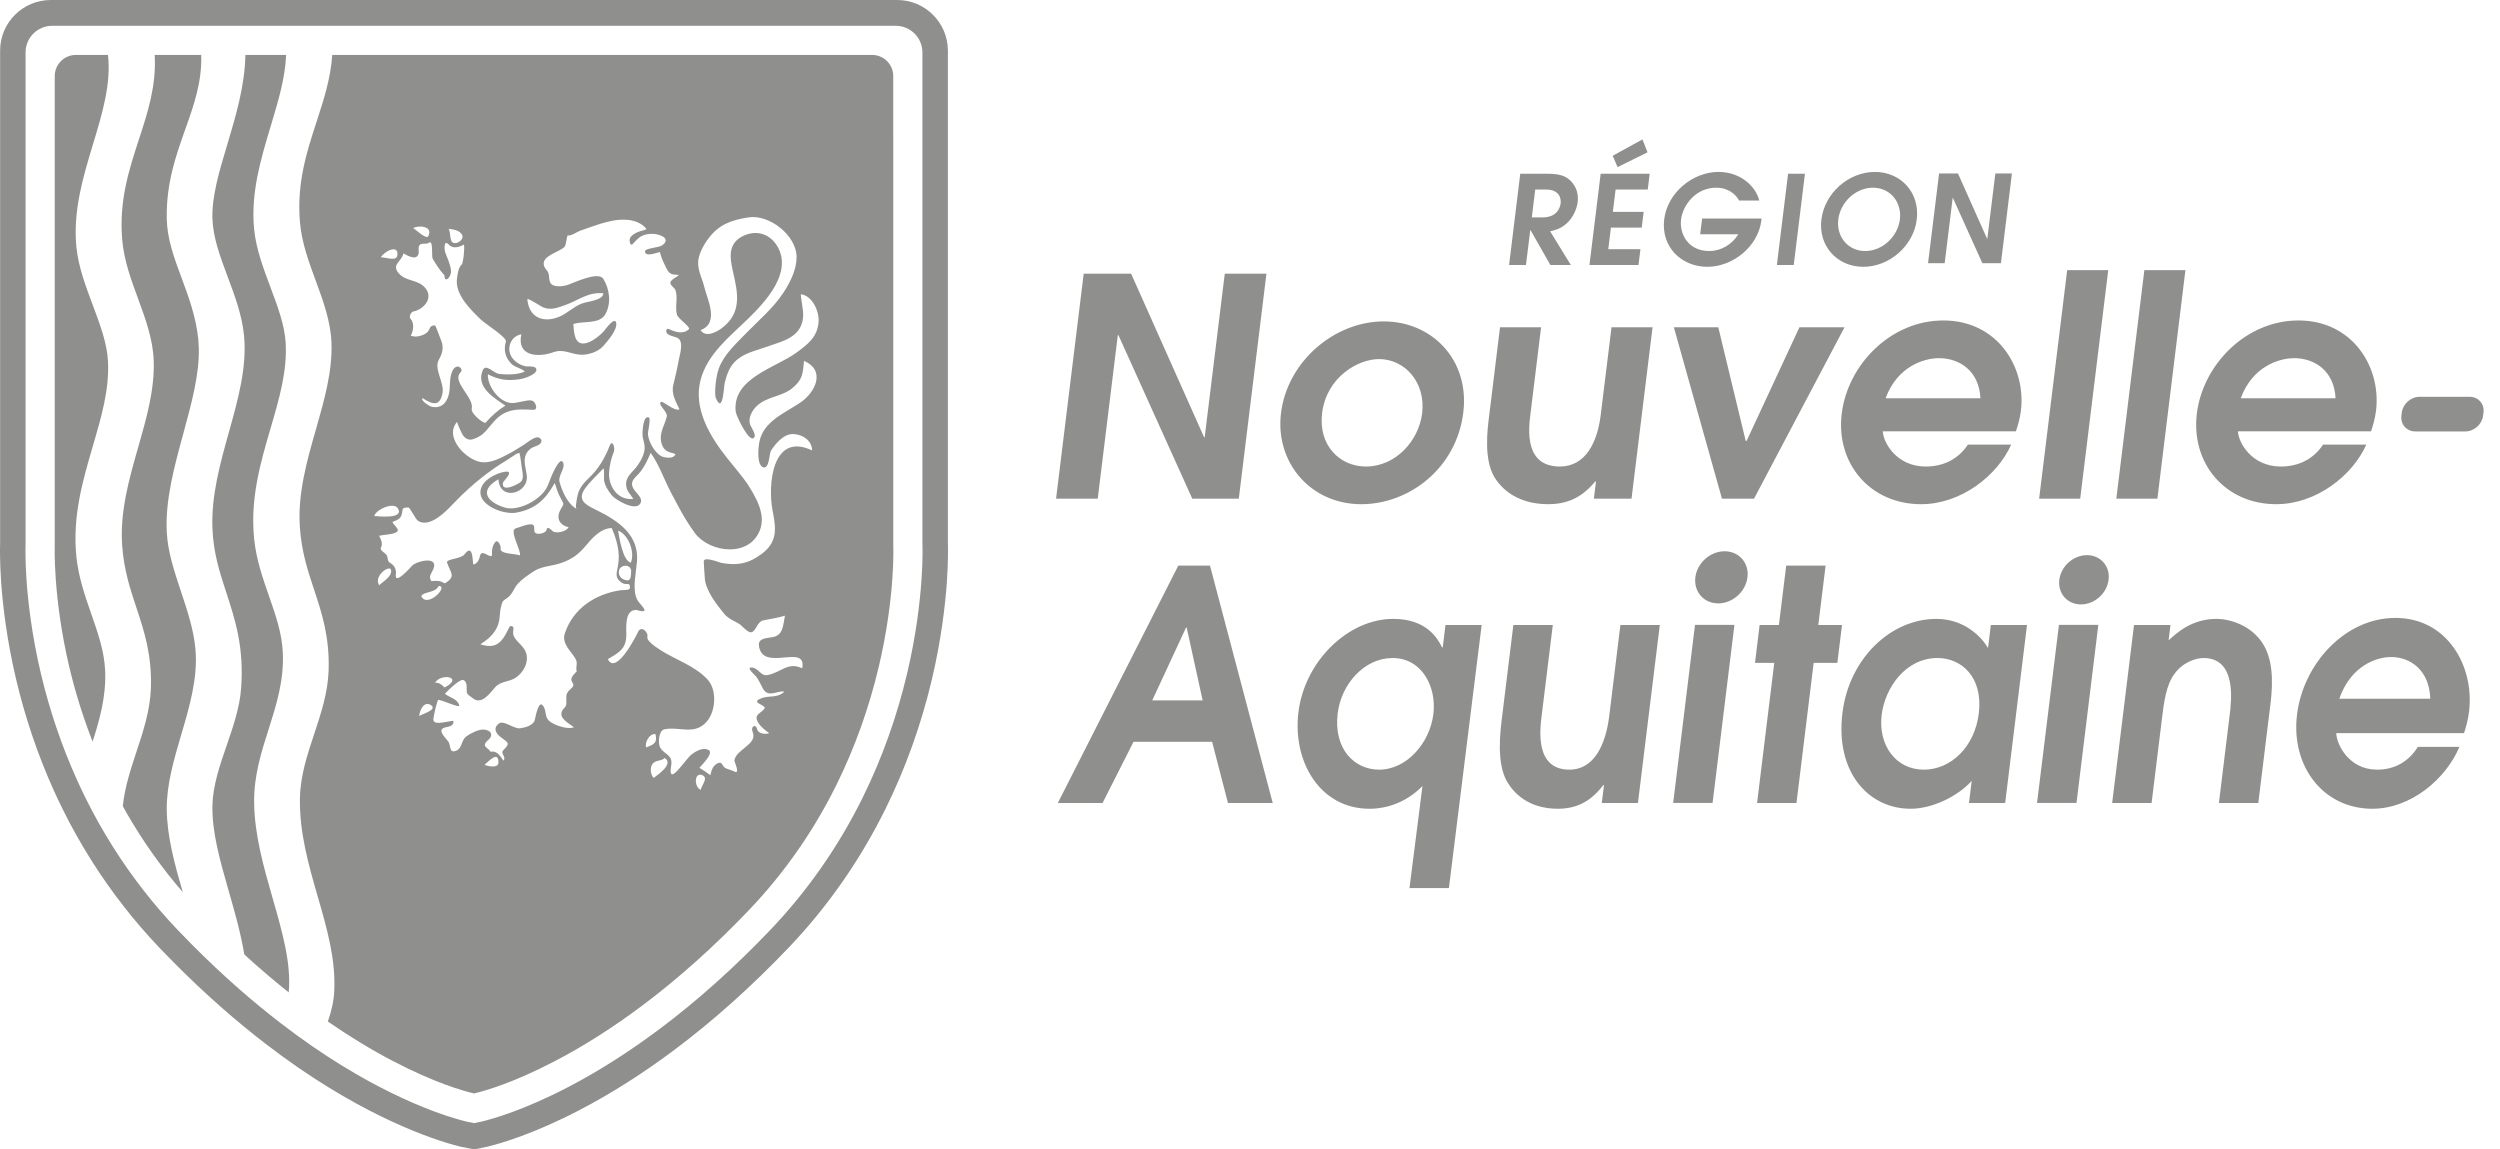 <svg xmlns="http://www.w3.org/2000/svg" xmlns:xlink="http://www.w3.org/1999/xlink" width="87px" height="40px" viewBox="0 0 87 40"><title>logo region aquitaine</title><g id="Page-1" stroke="none" stroke-width="1" fill="none" fill-rule="evenodd" opacity="0.494"><g id="[Desktop]-respi-protection-HP-masque-bleu-ciel" transform="translate(-617, -3633)" fill="#1D1D1B"><g id="sponsors" transform="translate(439, 3581)"><g id="logo-region-aquitaine" transform="translate(178, 52)"><path d="M31.223,0 C32.195,0 32.987,0.791 32.987,1.764 L32.987,1.764 L32.987,18.907 C32.991,19.043 33.002,19.518 32.951,20.261 C32.897,21.024 32.763,22.227 32.433,23.63 C32.06,25.213 31.515,26.734 30.813,28.154 C29.93,29.937 28.8,31.557 27.453,32.97 C26.171,34.315 24.835,35.512 23.48,36.527 C22.377,37.354 21.259,38.063 20.158,38.635 C18.552,39.471 17.387,39.802 16.961,39.905 L16.961,39.905 L16.5,40 L16.028,39.905 C15.427,39.759 13.244,39.126 10.383,37.156 C10.006,36.896 9.622,36.616 9.24,36.322 C8.728,35.928 8.218,35.508 7.723,35.073 C7.165,34.583 6.603,34.054 6.052,33.499 C5.881,33.326 5.709,33.15 5.536,32.969 C4.664,32.053 3.874,31.039 3.189,29.955 C2.82,29.372 2.48,28.766 2.178,28.154 C2.072,27.94 1.969,27.721 1.869,27.501 C1.315,26.271 0.874,24.969 0.558,23.63 C0.227,22.227 0.094,21.024 0.04,20.262 C0.013,19.866 0.003,19.544 0.001,19.309 L0,19.102 C0.001,19.013 0.003,18.948 0.004,18.906 L0.004,18.906 L0.004,1.76 C0.004,0.79 0.794,0 1.764,0 L1.764,0 Z M31.173,0.898 L1.814,0.898 C1.305,0.898 0.89,1.312 0.89,1.821 L0.89,1.821 L0.89,18.93 C0.887,19.012 0.874,19.473 0.924,20.203 C0.975,20.931 1.103,22.081 1.42,23.428 C1.723,24.711 2.145,25.957 2.676,27.133 C2.771,27.343 2.869,27.553 2.971,27.759 C3.26,28.344 3.585,28.922 3.936,29.478 C4.59,30.513 5.343,31.48 6.175,32.353 C6.344,32.529 6.511,32.7 6.677,32.869 C7.214,33.409 7.76,33.924 8.301,34.398 C8.78,34.82 9.275,35.226 9.77,35.608 C10.139,35.892 10.511,36.163 10.875,36.414 C13.611,38.299 15.668,38.895 16.237,39.033 L16.237,39.033 L16.498,39.085 L16.764,39.03 C17.159,38.935 18.242,38.627 19.763,37.835 C20.82,37.286 21.895,36.603 22.958,35.806 C24.271,34.823 25.568,33.661 26.815,32.353 C28.1,31.005 29.179,29.459 30.02,27.759 C30.691,26.4 31.213,24.943 31.57,23.428 C31.888,22.081 32.015,20.931 32.066,20.203 C32.119,19.449 32.103,18.988 32.1,18.929 L32.1,18.929 L32.1,1.825 C32.1,1.314 31.684,0.898 31.173,0.898 L31.173,0.898 Z M30.352,1.912 C30.756,1.912 31.085,2.241 31.085,2.646 L31.085,2.646 L31.086,18.957 C31.089,19.031 31.153,20.779 30.583,23.195 C30.243,24.636 29.748,26.02 29.11,27.309 C28.316,28.916 27.296,30.378 26.081,31.653 C24.873,32.92 23.618,34.045 22.35,34.995 C21.331,35.758 20.303,36.411 19.295,36.935 C17.849,37.688 16.869,37.965 16.495,38.052 C16.117,37.964 15.13,37.684 13.679,36.927 C12.931,36.537 12.167,36.073 11.409,35.549 C11.544,35.164 11.618,34.815 11.632,34.485 C11.685,33.374 11.379,32.315 11.055,31.193 C10.743,30.108 10.419,28.986 10.437,27.794 C10.448,27.005 10.695,26.262 10.934,25.543 C11.167,24.841 11.408,24.114 11.436,23.337 C11.475,22.167 11.199,21.332 10.932,20.525 C10.718,19.88 10.496,19.213 10.437,18.371 C10.351,17.193 10.678,16.051 10.993,14.947 C11.289,13.912 11.569,12.934 11.535,11.933 C11.509,11.184 11.244,10.465 10.988,9.77 C10.746,9.113 10.495,8.434 10.437,7.716 C10.324,6.364 10.675,5.287 11.014,4.245 C11.267,3.47 11.506,2.736 11.562,1.912 L11.562,1.912 Z M9.957,1.912 C9.924,2.722 9.678,3.537 9.419,4.396 C9.076,5.538 8.72,6.717 8.844,7.981 C8.912,8.661 9.166,9.34 9.412,9.997 C9.668,10.679 9.909,11.324 9.942,11.941 C9.996,12.922 9.715,13.884 9.417,14.902 C9.065,16.105 8.7,17.349 8.845,18.76 C8.917,19.469 9.143,20.116 9.361,20.742 C9.594,21.412 9.814,22.044 9.843,22.717 C9.885,23.693 9.613,24.546 9.35,25.372 C9.097,26.164 8.835,26.984 8.844,27.916 C8.854,29.053 9.177,30.178 9.49,31.266 C9.824,32.428 10.14,33.527 10.048,34.536 C9.585,34.168 9.123,33.776 8.672,33.37 L8.672,33.37 L8.501,33.213 C8.376,32.461 8.165,31.723 7.96,31.009 C7.659,29.959 7.375,28.967 7.392,28.042 C7.405,27.343 7.65,26.631 7.888,25.942 C8.11,25.298 8.34,24.631 8.39,23.958 C8.498,22.526 8.183,21.563 7.879,20.633 C7.645,19.918 7.424,19.242 7.392,18.374 C7.351,17.241 7.663,16.122 7.966,15.04 C8.29,13.877 8.597,12.779 8.492,11.68 C8.424,10.969 8.169,10.289 7.923,9.631 C7.66,8.928 7.412,8.264 7.392,7.597 C7.37,6.831 7.63,5.96 7.907,5.038 C8.207,4.034 8.518,2.997 8.54,1.912 L8.54,1.912 Z M7.002,1.912 C7.032,2.856 6.748,3.656 6.447,4.502 C6.121,5.42 5.783,6.37 5.803,7.602 C5.814,8.313 6.059,8.974 6.32,9.674 C6.567,10.34 6.823,11.028 6.902,11.821 L6.902,11.821 L6.919,12.122 C6.939,13.035 6.666,14.037 6.378,15.092 C6.068,16.228 5.748,17.402 5.803,18.507 C5.836,19.199 6.061,19.87 6.297,20.581 C6.515,21.234 6.741,21.91 6.802,22.597 C6.889,23.595 6.593,24.597 6.307,25.567 C6.056,26.418 5.796,27.298 5.803,28.164 C5.809,29.094 6.08,30.082 6.36,31.046 C5.634,30.208 4.986,29.297 4.429,28.332 C4.386,28.258 4.345,28.184 4.305,28.11 L4.305,28.11 L4.274,28.054 C4.339,27.4 4.548,26.771 4.749,26.161 C4.982,25.458 5.222,24.731 5.251,23.955 C5.291,22.787 5.015,21.954 4.747,21.148 C4.533,20.502 4.311,19.834 4.252,18.99 C4.167,17.813 4.493,16.672 4.808,15.568 C5.104,14.532 5.384,13.553 5.349,12.551 C5.323,11.803 5.058,11.084 4.803,10.388 C4.561,9.731 4.311,9.052 4.252,8.335 C4.139,6.984 4.49,5.907 4.83,4.865 C5.145,3.903 5.442,2.993 5.384,1.912 L5.384,1.912 Z M48.483,21.537 C49.649,21.537 50.029,22.218 50.186,22.531 L50.186,22.531 L50.207,22.531 L50.303,21.749 L51.562,21.749 L50.422,30.905 L49.05,30.905 L49.502,27.353 C48.734,28.145 47.826,28.145 47.661,28.145 C45.927,28.145 44.975,26.494 45.185,24.786 C45.402,23.01 46.914,21.537 48.483,21.537 Z M83.361,21.503 C85.178,21.503 86.115,23.2 85.923,24.764 C85.888,25.054 85.815,25.31 85.748,25.512 L85.748,25.512 L81.301,25.512 C81.314,25.913 81.744,26.784 82.724,26.784 C83.333,26.784 83.821,26.505 84.141,25.992 L84.141,25.992 L85.587,25.992 C85.12,27.108 83.898,28.145 82.557,28.145 C80.855,28.145 79.715,26.672 79.937,24.864 C80.152,23.112 81.597,21.503 83.361,21.503 Z M54.038,21.749 L53.649,24.909 C53.588,25.412 53.419,26.784 54.616,26.784 C55.483,26.784 55.88,25.902 56.001,24.92 L56.001,24.92 L56.39,21.749 L57.761,21.749 L57,27.945 L55.742,27.945 L55.819,27.319 L55.799,27.319 C55.531,27.654 55.098,28.145 54.222,28.145 C53.18,28.145 52.66,27.588 52.424,27.163 C52.081,26.505 52.205,25.5 52.267,24.987 L52.267,24.987 L52.665,21.749 L54.038,21.749 Z M67.388,21.537 C68.555,21.537 69.134,22.442 69.164,22.531 L69.164,22.531 L69.186,22.531 L69.281,21.749 L70.54,21.749 L69.78,27.945 L68.521,27.945 L68.615,27.174 C68.113,27.733 67.217,28.145 66.494,28.145 C65.019,28.145 63.864,26.873 64.117,24.808 C64.351,22.911 65.799,21.537 67.388,21.537 Z M77.127,21.537 C77.622,21.537 78.347,21.771 78.745,22.397 C79.187,23.077 79.06,24.116 79,24.596 L79,24.596 L78.589,27.945 L77.218,27.945 L77.592,24.886 C77.656,24.373 77.836,22.899 76.681,22.899 C76.434,22.899 75.973,23.033 75.675,23.446 C75.38,23.825 75.301,24.472 75.237,24.998 L75.237,24.998 L74.875,27.945 L73.503,27.945 L74.264,21.749 L75.532,21.749 L75.467,22.285 C75.723,22.05 76.26,21.537 77.127,21.537 Z M42.108,19.684 L44.291,27.945 L42.734,27.945 L42.181,25.814 L39.447,25.814 L38.369,27.945 L36.812,27.945 L41.004,19.684 L42.108,19.684 Z M63.531,19.683 L63.277,21.749 L64.102,21.749 L63.94,23.067 L63.116,23.067 L62.517,27.945 L61.146,27.945 L61.744,23.067 L61.074,23.067 L61.235,21.749 L61.906,21.749 L62.16,19.683 L63.531,19.683 Z M60.358,21.746 L59.598,27.942 L58.226,27.942 L58.986,21.746 L60.358,21.746 Z M73.022,21.746 L72.262,27.942 L70.889,27.942 L71.651,21.746 L73.022,21.746 Z M24.425,26.97 C24.161,26.873 24.146,27.382 24.385,27.487 C24.428,27.298 24.671,27.06 24.425,26.97 Z M23.128,26.376 C23.052,26.483 22.825,26.444 22.717,26.572 C22.609,26.7 22.632,26.957 22.749,27.071 C22.863,26.977 23.47,26.589 23.128,26.376 Z M26.162,7.554 L26.046,7.565 C25.457,7.657 25.017,7.81 24.653,8.3 C24.487,8.522 24.292,8.865 24.295,9.152 C24.298,9.464 24.437,9.685 24.508,9.983 C24.613,10.418 25.047,11.243 24.38,11.487 C24.544,11.751 24.91,11.574 25.103,11.431 C25.829,10.894 25.683,10.214 25.505,9.44 C25.393,8.954 25.331,8.469 25.857,8.213 C26.325,7.986 26.802,8.138 27.057,8.58 C27.583,9.495 26.634,10.506 26.032,11.094 C25.383,11.724 24.62,12.318 24.38,13.221 C24.119,14.211 24.704,15.182 25.289,15.922 C25.415,16.081 25.89,16.651 26.007,16.833 C26.3,17.296 26.659,17.885 26.447,18.445 C26.078,19.406 24.717,19.24 24.192,18.565 L24.192,18.565 L24.098,18.43 C24.093,18.423 24.088,18.415 24.082,18.408 C24.01,18.305 23.941,18.201 23.875,18.093 C23.842,18.039 23.81,17.985 23.778,17.93 C23.759,17.897 23.739,17.864 23.72,17.83 C23.589,17.597 23.467,17.358 23.344,17.127 C23.342,17.122 23.34,17.117 23.337,17.113 C23.11,16.681 22.925,16.148 22.644,15.759 C22.509,16.068 22.383,16.35 22.132,16.585 C21.687,17.006 22.47,17.215 22.281,17.526 C22.109,17.808 21.409,17.388 21.287,17.234 C21.169,17.086 21.055,16.909 21.021,16.719 C21.01,16.658 21.043,16.329 20.997,16.304 C20.79,16.522 20.535,16.757 20.359,17 C20.094,17.379 20.346,17.544 20.649,17.696 L20.79,17.766 C21.55,18.147 22.24,18.627 22.167,19.543 C22.138,19.892 22.02,20.417 22.13,20.758 C22.193,20.959 22.289,20.998 22.396,21.157 C22.537,21.364 22.168,21.227 22.148,21.227 C21.72,21.207 21.8,21.882 21.796,22.11 C21.789,22.6 21.514,22.719 21.151,22.941 C21.164,22.968 21.167,22.969 21.167,22.964 C21.452,23.47 22.131,22.152 22.192,22.013 C22.269,21.819 22.428,21.88 22.508,22.03 C22.578,22.164 22.458,22.18 22.611,22.337 C22.711,22.444 22.849,22.534 22.972,22.615 C23.509,22.963 24.178,23.165 24.625,23.648 C24.963,24.019 24.91,24.766 24.581,25.127 C24.152,25.597 23.644,25.271 23.116,25.381 C22.921,25.421 22.883,25.886 22.987,26.037 C23.145,26.272 23.421,26.265 23.357,26.647 C23.223,27.443 23.851,26.418 24.062,26.26 C24.215,26.14 24.468,25.99 24.665,26.104 C24.845,26.21 24.414,26.629 24.34,26.72 C24.472,26.799 24.595,26.883 24.721,26.977 C24.752,26.846 24.777,26.72 24.877,26.63 C24.881,26.627 24.885,26.623 24.89,26.619 C24.904,26.608 24.915,26.594 24.933,26.584 C25.137,26.469 25.107,26.619 25.218,26.71 C25.285,26.766 25.465,26.797 25.552,26.847 C25.773,26.972 25.553,26.494 25.555,26.474 C25.593,26.086 26.376,25.903 26.194,25.479 C26.108,25.277 26.301,25.173 26.35,25.379 C26.389,25.544 26.646,25.559 26.769,25.515 C26.629,25.409 26.49,25.31 26.394,25.16 C26.289,24.995 26.325,24.913 26.398,24.845 C26.402,24.842 26.406,24.839 26.41,24.835 C26.479,24.774 26.575,24.722 26.617,24.625 C26.526,24.485 26.123,24.448 26.505,24.296 C26.569,24.271 26.636,24.259 26.703,24.251 L26.908,24.233 C27.044,24.218 27.177,24.187 27.293,24.07 C27.067,24.014 26.739,24.303 26.552,23.966 C26.466,23.815 26.401,23.639 26.283,23.511 C26.283,23.508 25.95,23.22 26.15,23.229 C26.414,23.244 26.464,23.539 26.709,23.492 C27.183,23.405 27.412,23.02 27.917,23.256 C28.085,22.368 26.565,23.401 26.414,22.496 C26.364,22.217 26.642,22.211 26.869,22.176 C27.268,22.115 27.245,21.751 27.314,21.442 C27.315,21.437 27.316,21.432 27.317,21.427 C27.315,21.428 27.314,21.428 27.312,21.428 C27.068,21.497 26.83,21.541 26.582,21.584 C26.336,21.626 26.32,21.966 26.146,22.002 C26.022,22.028 25.821,21.77 25.728,21.713 C25.526,21.591 25.35,21.54 25.196,21.352 C24.934,21.035 24.568,20.559 24.529,20.144 C24.508,19.944 24.506,19.742 24.491,19.543 C24.477,19.348 25.023,19.57 25.099,19.587 C25.653,19.696 26.067,19.611 26.516,19.269 C27.059,18.857 27.009,18.398 26.889,17.786 C26.709,16.885 26.869,15.012 28.262,15.675 C28.252,15.33 27.945,15.127 27.626,15.105 C27.281,15.082 26.998,15.426 26.83,15.683 C26.773,15.766 26.773,16.35 26.553,16.259 C26.326,16.164 26.389,15.567 26.427,15.376 C26.566,14.661 27.311,14.375 27.855,14.008 C28.36,13.667 28.759,12.896 27.98,12.56 C27.937,13.009 27.935,13.207 27.571,13.509 C27.21,13.806 26.689,13.795 26.338,14.127 C26.173,14.282 26.016,14.558 26.111,14.792 C26.145,14.877 26.314,15.114 26.252,15.215 C26.09,15.475 25.619,14.459 25.605,14.341 C25.457,13.172 26.982,12.801 27.691,12.289 C28.096,11.995 28.446,11.739 28.487,11.204 C28.516,10.848 28.276,10.286 27.867,10.24 C27.857,10.239 27.943,10.784 27.947,10.845 C27.964,11.081 27.924,11.304 27.779,11.498 C27.53,11.829 27.088,11.918 26.721,12.055 C26.312,12.206 25.874,12.276 25.561,12.601 C25.373,12.795 25.284,13.067 25.22,13.325 C25.189,13.448 25.16,14.447 24.908,13.841 C24.86,13.725 24.897,13.149 25.013,12.825 C25.201,12.326 25.605,11.971 25.96,11.601 C26.412,11.137 26.894,10.74 27.257,10.193 C27.497,9.83 27.722,9.388 27.721,8.942 C27.718,8.193 26.774,7.451 26.046,7.565 Z M48.46,22.899 C47.48,22.899 46.677,23.803 46.552,24.82 C46.399,26.07 47.137,26.784 47.993,26.784 C48.963,26.784 49.759,25.846 49.881,24.854 C50,23.882 49.471,22.899 48.46,22.899 Z M67.428,22.899 C66.303,22.899 65.596,23.949 65.482,24.876 C65.353,25.925 65.97,26.784 66.95,26.784 C67.899,26.784 68.721,25.98 68.862,24.831 C69.019,23.546 68.244,22.899 67.428,22.899 Z M17.345,26.537 C17.352,26.092 16.974,26.529 16.862,26.616 C16.956,26.658 17.34,26.754 17.345,26.537 Z M21.287,18.374 C20.88,18.394 20.595,18.741 20.347,19.035 C20.095,19.335 19.827,19.5 19.459,19.614 C19.144,19.709 18.831,19.706 18.549,19.898 C18.362,20.023 18.173,20.148 18.022,20.313 C17.889,20.457 17.833,20.681 17.67,20.795 C17.466,20.941 17.497,20.895 17.432,21.131 C17.39,21.295 17.402,21.459 17.365,21.623 C17.289,21.988 17.017,22.234 16.717,22.42 C17.048,22.527 17.294,22.514 17.516,22.205 C17.596,22.091 17.656,21.96 17.719,21.834 C17.776,21.734 17.894,21.804 17.868,21.904 C17.776,22.262 18.177,22.374 18.299,22.697 C18.426,23.03 18.215,23.418 17.929,23.595 C17.692,23.74 17.416,23.702 17.226,23.923 C17.061,24.114 16.752,24.548 16.456,24.3 C16.404,24.253 16.263,24.182 16.247,24.1 C16.225,23.974 16.284,23.754 16.139,23.671 C16.009,23.596 15.557,24.064 15.482,24.145 C15.639,24.272 15.927,24.319 15.98,24.547 C16.005,24.657 15.394,24.359 15.254,24.355 C15.215,24.354 15.08,24.941 15.081,25.042 C15.085,25.275 15.636,25.075 15.781,25.087 C15.791,25.307 15.59,25.269 15.44,25.333 C15.204,25.43 15.56,25.724 15.617,25.831 C15.689,25.971 15.633,26.229 15.883,26.121 C16.088,26.034 16.05,25.757 16.227,25.628 C16.368,25.523 16.651,25.377 16.831,25.389 C17.085,25.403 17.191,25.58 16.984,25.759 C16.721,25.981 16.999,26.015 17.073,26.164 C17.289,26.104 17.424,26.324 17.515,26.468 C17.515,26.468 17.515,26.468 17.516,26.469 C17.641,26.341 17.389,26.224 17.523,26.097 C17.798,25.834 17.642,25.832 17.39,25.623 C17.224,25.479 17.175,25.313 17.365,25.175 C17.531,25.057 17.887,25.369 18.093,25.345 C18.267,25.323 18.552,25.252 18.611,25.057 C18.632,24.984 18.739,24.312 18.908,24.574 C19.047,24.786 18.91,24.989 19.214,25.161 C19.398,25.262 19.767,25.393 19.972,25.307 C19.723,25.127 19.336,24.926 19.656,24.617 C19.764,24.514 19.665,24.271 19.73,24.132 C19.825,23.941 20.044,23.918 19.914,23.74 C19.809,23.597 19.989,23.457 20.07,23.362 C20.025,23.184 20.124,23.085 20.021,22.914 C19.867,22.656 19.54,22.394 19.656,22.042 C19.944,21.182 20.698,20.675 21.599,20.539 C21.648,20.531 21.914,20.546 21.92,20.473 C21.941,20.226 21.799,20.388 21.64,20.28 C21.143,19.941 21.884,19.746 21.287,18.374 Z M22.811,25.547 C22.602,25.52 22.434,25.825 22.483,26.013 C22.736,25.913 22.887,25.865 22.811,25.547 Z M3.758,1.912 C3.87,2.924 3.563,3.941 3.237,5.017 C2.892,6.158 2.535,7.338 2.659,8.601 L2.659,8.601 C2.727,9.28 2.981,9.958 3.227,10.614 C3.483,11.297 3.724,11.941 3.757,12.56 C3.812,13.541 3.53,14.503 3.232,15.522 C2.879,16.725 2.515,17.969 2.659,19.378 C2.732,20.087 2.957,20.734 3.175,21.36 C3.409,22.03 3.63,22.664 3.659,23.338 C3.698,24.241 3.467,25.04 3.223,25.809 C2.89,24.956 2.617,24.082 2.411,23.208 C1.836,20.779 1.904,18.962 1.905,18.94 L1.905,2.646 C1.905,2.241 2.234,1.912 2.639,1.912 L2.639,1.912 L3.758,1.912 Z M15.001,24.541 C14.753,24.371 14.597,24.735 14.589,24.917 C14.692,24.846 15.232,24.701 15.001,24.541 Z M41.296,21.838 L41.275,21.838 L40.098,24.373 L41.852,24.373 L41.296,21.838 Z M83.206,22.865 C82.7,22.865 81.807,23.167 81.407,24.317 L81.407,24.317 L84.574,24.317 C84.542,23.324 83.887,22.865 83.206,22.865 Z M15.47,23.925 C16.152,23.574 15.368,23.405 15.14,23.756 C15.28,23.753 15.382,23.827 15.47,23.925 Z M72.627,19.319 C73.1,19.319 73.438,19.703 73.379,20.176 C73.322,20.65 72.89,21.034 72.417,21.034 C71.943,21.034 71.606,20.65 71.664,20.176 C71.722,19.703 72.153,19.319 72.627,19.319 Z M60.016,19.184 C60.517,19.184 60.874,19.59 60.812,20.091 C60.75,20.593 60.294,20.998 59.794,20.998 C59.293,20.998 58.937,20.593 58.998,20.091 C59.06,19.59 59.516,19.184 60.016,19.184 Z M15.266,20.391 C15.154,20.644 14.749,20.574 14.66,20.745 C14.867,21.188 15.633,20.388 15.266,20.391 Z M13.608,19.834 C13.569,19.643 13.011,20.026 13.182,20.342 C13.179,20.342 13.179,20.346 13.194,20.366 C13.324,20.242 13.654,20.06 13.608,19.834 Z M18.08,15.768 C17.998,15.762 17.927,15.823 17.863,15.866 C17.642,16.017 17.409,16.15 17.189,16.303 C16.897,16.507 16.617,16.73 16.351,16.967 C16.148,17.149 15.951,17.34 15.764,17.539 C15.533,17.784 14.964,18.378 14.556,18.131 C14.445,18.065 14.281,17.66 14.205,17.66 C13.902,17.654 14.066,17.792 13.939,17.995 C13.876,18.097 13.753,18.115 13.658,18.166 C13.667,18.193 13.687,18.221 13.71,18.25 L13.784,18.335 C13.843,18.407 13.88,18.475 13.784,18.527 C13.624,18.609 13.371,18.602 13.194,18.644 C13.257,18.776 13.333,18.913 13.257,19.058 C13.206,19.159 13.409,19.235 13.458,19.323 C13.51,19.428 13.472,19.527 13.573,19.587 C13.723,19.671 13.799,19.812 13.775,19.988 C13.721,20.4 14.319,19.708 14.339,19.689 C14.506,19.518 15.266,19.338 15.083,19.798 C15.025,19.947 14.894,20.055 15.011,20.223 C15.226,20.207 15.288,20.196 15.48,20.301 C15.884,20.06 15.68,19.941 15.557,19.578 C15.515,19.449 16.037,19.455 16.16,19.294 C16.437,18.931 16.443,19.398 16.467,19.642 C16.619,19.63 16.682,19.449 16.71,19.328 C16.773,19.077 17.137,19.521 17.121,19.28 C17.112,19.136 17.137,18.994 17.226,18.875 C17.327,18.737 17.44,19.007 17.422,19.088 C17.384,19.281 17.921,19.267 18.077,19.321 C18.083,19.322 18.088,19.324 18.093,19.326 C18.093,19.325 18.093,19.324 18.093,19.323 C18.143,19.165 17.707,18.447 17.947,18.389 C18.036,18.368 18.539,18.141 18.581,18.305 C18.613,18.42 18.539,18.566 18.73,18.577 C18.819,18.583 19.012,18.533 19.028,18.419 C19.047,18.28 19.23,18.491 19.26,18.504 C19.406,18.565 19.708,18.495 19.788,18.348 C19.503,18.287 19.347,18.066 19.488,17.772 C19.61,17.518 19.663,17.598 19.507,17.327 C19.413,17.164 19.365,16.986 19.305,16.809 C18.981,17.383 18.639,17.718 17.954,17.842 C17.497,17.923 16.451,17.526 16.783,16.896 C16.9,16.674 17.236,16.494 17.492,16.433 C17.496,16.432 17.499,16.432 17.503,16.431 C17.526,16.426 17.551,16.42 17.573,16.417 C17.931,16.365 17.516,16.739 17.504,16.795 C17.432,17.161 18.028,16.857 18.123,16.769 C18.231,16.669 18.192,16.476 18.17,16.349 C18.136,16.158 18.125,15.957 18.08,15.768 Z M21.962,19.857 C21.943,19.616 21.563,19.638 21.536,19.886 C21.518,20.064 21.658,20.182 21.826,20.196 C21.98,20.212 21.954,19.96 21.965,19.872 C21.965,19.832 21.963,19.841 21.962,19.857 Z M21.51,18.465 C21.56,18.754 21.672,19.502 21.953,19.584 C22.104,19.227 21.877,18.605 21.51,18.465 Z M13.848,17.692 C13.702,17.454 13.074,17.734 13.025,17.958 C13.106,17.958 14.083,18.084 13.848,17.692 Z M21.761,7.647 C21.472,7.633 21.183,7.7 20.908,7.783 C20.667,7.856 20.432,7.946 20.195,8.027 C20.074,8.068 19.893,8.212 19.761,8.194 C19.738,8.19 19.721,8.319 19.699,8.431 C19.697,8.443 19.694,8.453 19.692,8.464 L19.692,8.464 L19.687,8.486 L19.687,8.486 L19.682,8.507 C19.673,8.542 19.663,8.57 19.652,8.584 C19.64,8.597 19.625,8.611 19.608,8.624 C19.602,8.63 19.593,8.635 19.586,8.64 C19.326,8.824 18.666,8.979 19.023,9.401 C19.146,9.547 19.079,9.67 19.144,9.822 C19.23,10.027 19.615,9.965 19.77,9.91 C19.993,9.831 20.828,9.43 20.997,9.706 C21.213,10.06 21.282,10.547 21.067,10.934 C20.86,11.299 20.284,11.158 19.953,11.278 C19.971,11.473 19.968,11.876 20.213,11.943 C20.474,12.016 20.861,11.697 21.017,11.522 C21.055,11.477 21.38,11.016 21.44,11.221 C21.51,11.463 21.125,11.897 20.979,12.057 C20.803,12.245 20.485,12.349 20.233,12.345 C19.923,12.338 19.683,12.176 19.389,12.222 L19.389,12.222 L19.383,12.224 L19.374,12.226 C19.33,12.235 19.295,12.243 19.258,12.257 C18.715,12.453 17.975,12.398 18.143,11.633 C17.77,11.699 17.61,12.125 17.812,12.435 C17.918,12.597 18.117,12.713 18.301,12.749 C18.309,12.75 18.321,12.751 18.335,12.751 L18.405,12.751 L18.405,12.751 L18.425,12.751 L18.425,12.751 L18.44,12.751 L18.44,12.751 L18.497,12.755 C18.591,12.763 18.68,12.791 18.666,12.884 C18.643,13.043 18.237,13.175 18.095,13.196 C17.658,13.262 17.359,13.22 16.979,13.025 C16.948,13.439 17.418,14.093 17.907,14.022 C18.043,14.004 18.175,13.966 18.311,13.946 C18.396,13.933 18.491,13.913 18.565,13.969 C18.627,14.017 18.709,14.192 18.62,14.249 C18.597,14.264 18.567,14.263 18.54,14.262 C18.257,14.248 17.98,14.226 17.705,14.315 C17.403,14.412 17.231,14.61 17.038,14.846 C16.86,15.066 16.732,15.198 16.455,15.285 C16.297,15.333 16.174,15.25 16.091,15.115 C16.07,15.082 15.889,14.7 15.912,14.675 C15.566,15.056 15.892,15.569 16.222,15.83 C16.388,15.96 16.6,16.079 16.816,16.088 C17.128,16.101 17.443,15.929 17.711,15.789 C17.891,15.694 18.062,15.584 18.234,15.476 C18.352,15.402 18.567,15.212 18.712,15.219 C18.774,15.222 18.836,15.268 18.842,15.33 C18.848,15.38 18.818,15.428 18.779,15.459 C18.685,15.531 18.553,15.542 18.46,15.618 C18.143,15.876 18.283,16.188 18.331,16.535 C18.417,17.174 17.391,17.466 17.346,16.68 C16.67,17.054 16.924,17.466 17.557,17.66 C18.02,17.805 18.734,17.427 18.984,17.041 C19.084,16.892 19.134,16.695 19.208,16.532 C19.236,16.469 19.485,15.898 19.588,16.081 C19.7,16.281 19.409,16.549 19.471,16.767 C19.563,17.094 19.748,17.538 20.066,17.708 L20.064,17.707 L20.048,17.677 C20.027,17.581 20.082,17.306 20.111,17.193 L20.123,17.151 C20.193,16.947 20.336,16.782 20.491,16.637 C20.833,16.314 21.049,15.942 21.219,15.507 C21.31,15.278 21.416,15.582 21.359,15.729 C21.27,15.943 21.215,16.195 21.197,16.427 C21.162,16.919 21.498,17.428 22.041,17.361 C21.944,17.206 21.821,17.111 21.794,16.921 C21.749,16.586 22.004,16.452 22.174,16.216 C22.312,16.025 22.446,15.781 22.433,15.537 C22.426,15.405 22.37,15.282 22.36,15.153 C22.352,15.047 22.373,14.457 22.574,14.522 C22.578,14.524 22.58,14.527 22.582,14.53 L22.582,14.53 L22.584,14.532 C22.655,14.609 22.535,15.012 22.55,15.134 C22.583,15.361 22.727,15.652 22.924,15.813 L22.924,15.813 L22.994,15.863 C23.065,15.907 23.142,15.932 23.223,15.933 C23.152,15.929 23.085,15.903 23.02,15.869 C23.183,15.942 23.438,15.976 23.506,15.805 C23.439,15.769 23.362,15.761 23.29,15.735 C23.009,15.637 22.954,15.293 23.021,15.037 C23.065,14.852 23.166,14.679 23.204,14.495 C23.24,14.334 22.911,14.109 22.985,13.998 C23.047,13.905 23.457,14.333 23.646,14.244 C23.523,13.98 23.354,13.705 23.431,13.399 C23.508,13.097 23.571,12.79 23.631,12.484 C23.665,12.296 23.815,11.848 23.55,11.746 C23.461,11.711 23.241,11.675 23.194,11.574 C23.167,11.515 23.197,11.413 23.275,11.449 C23.491,11.551 23.773,11.651 23.975,11.454 C24.044,11.383 23.605,11.106 23.558,10.95 C23.482,10.68 23.599,10.369 23.506,10.099 C23.477,10.015 23.325,9.932 23.328,9.845 C23.331,9.728 23.557,9.65 23.624,9.567 L23.624,9.567 L23.474,9.557 L23.474,9.557 L23.4,9.544 C23.331,9.526 23.278,9.48 23.239,9.421 C23.201,9.365 23.174,9.3 23.144,9.24 C23.116,9.184 23.088,9.127 23.063,9.07 C23.055,9.052 22.948,8.775 22.974,8.772 C22.852,8.785 22.449,8.966 22.446,8.742 C22.445,8.64 22.927,8.617 23.037,8.542 C23.189,8.439 23.227,8.307 23.041,8.217 C22.859,8.13 22.644,8.115 22.45,8.168 C22.249,8.223 22.156,8.348 22.018,8.492 C22.011,8.5 22.002,8.508 21.992,8.511 C21.919,8.535 21.904,8.373 21.912,8.331 C21.927,8.251 21.988,8.198 22.051,8.153 C22.118,8.106 22.194,8.075 22.271,8.048 C22.346,8.023 22.429,8.014 22.498,7.974 C22.348,7.756 22.016,7.647 21.761,7.647 Z M53.63,11.388 L53.257,14.43 C53.197,14.913 53.035,16.235 54.282,16.235 C55.184,16.235 55.589,15.386 55.705,14.44 L55.705,14.44 L56.081,11.388 L57.509,11.388 L56.777,17.353 L55.467,17.353 L55.541,16.751 L55.519,16.751 C55.243,17.073 54.798,17.546 53.884,17.546 C52.799,17.546 52.252,17.009 52.001,16.6 C51.638,15.966 51.757,14.999 51.818,14.505 L51.818,14.505 L52.201,11.388 L53.63,11.388 Z M79.987,11.152 C81.878,11.152 82.87,12.786 82.686,14.29 C82.651,14.57 82.578,14.817 82.512,15.01 L82.512,15.01 L77.879,15.01 C77.897,15.397 78.352,16.235 79.373,16.235 C80.007,16.235 80.513,15.966 80.843,15.472 L80.843,15.472 L82.347,15.472 C81.871,16.546 80.61,17.546 79.212,17.546 C77.439,17.546 76.238,16.127 76.451,14.388 C76.658,12.7 78.149,11.152 79.987,11.152 Z M48.153,11.185 C49.84,11.185 51.147,12.527 50.923,14.355 C50.683,16.31 49.027,17.546 47.372,17.546 C45.598,17.546 44.37,16.084 44.579,14.376 C44.801,12.571 46.444,11.185 48.153,11.185 Z M67.628,11.152 C69.519,11.152 70.512,12.786 70.328,14.29 C70.293,14.57 70.22,14.817 70.153,15.01 L70.153,15.01 L65.521,15.01 C65.538,15.397 65.994,16.235 67.015,16.235 C67.649,16.235 68.155,15.966 68.484,15.472 L68.484,15.472 L69.989,15.472 C69.513,16.546 68.251,17.546 66.854,17.546 C65.08,17.546 63.879,16.127 64.093,14.388 C64.3,12.7 65.79,11.152 67.628,11.152 Z M59.796,11.388 L60.75,15.343 L60.782,15.343 L62.621,11.388 L64.19,11.388 L61.041,17.353 L59.924,17.353 L58.25,11.388 L59.796,11.388 Z M76.053,9.4 L75.077,17.353 L73.648,17.353 L74.624,9.4 L76.053,9.4 Z M39.363,9.524 L41.902,15.216 L41.923,15.216 L42.622,9.524 L44.072,9.524 L43.11,17.353 L41.491,17.353 L38.921,11.662 L38.9,11.662 L38.201,17.353 L36.751,17.353 L37.713,9.524 L39.363,9.524 Z M73.367,9.4 L72.391,17.353 L70.962,17.353 L71.938,9.4 L73.367,9.4 Z M47.992,12.496 C47.25,12.496 46.163,13.13 46.009,14.376 C45.871,15.504 46.63,16.235 47.533,16.235 C48.575,16.235 49.374,15.333 49.49,14.387 C49.623,13.302 48.884,12.496 47.992,12.496 Z M85.941,13.808 C86.245,13.808 86.463,14.055 86.426,14.356 L86.426,14.356 L86.412,14.466 C86.375,14.768 86.096,15.014 85.792,15.014 L85.792,15.014 L84.054,15.014 C83.75,15.014 83.532,14.768 83.569,14.466 L83.569,14.466 L83.583,14.356 C83.62,14.055 83.899,13.808 84.202,13.808 L84.202,13.808 Z M14.963,8.432 L14.928,8.447 C14.83,8.519 14.689,8.44 14.608,8.524 C14.531,8.599 14.597,8.752 14.56,8.849 C14.482,9.081 14.153,8.88 14.041,8.818 C13.978,9.105 13.617,9.202 13.869,9.503 C14.13,9.813 14.547,9.708 14.81,10.034 C15.089,10.389 14.735,10.771 14.389,10.838 C14.305,10.855 14.218,11.02 14.287,11.095 C14.433,11.259 14.381,11.511 14.296,11.682 C14.458,11.748 14.673,11.695 14.813,11.606 C15.004,11.486 14.9,11.325 15.133,11.323 C15.166,11.321 15.304,11.739 15.324,11.78 C15.451,12.048 15.42,12.259 15.274,12.513 C15.089,12.829 15.461,13.314 15.402,13.666 C15.319,14.148 15.059,14.093 14.71,13.856 C14.618,13.93 14.941,14.132 14.988,14.145 C15.334,14.241 15.533,14.038 15.611,13.754 C15.687,13.482 15.62,13.205 15.735,12.929 C15.879,12.591 16.157,12.833 16.027,12.959 C15.705,13.28 16.51,13.831 16.416,14.226 C16.379,14.369 16.764,14.708 16.892,14.716 C17.114,14.471 17.301,14.291 17.59,14.117 C17.206,13.852 16.556,13.483 16.796,12.895 C16.904,12.626 17.175,12.995 17.378,13.014 C17.659,13.04 17.999,13.047 18.263,12.932 C18.182,12.829 17.922,12.782 17.807,12.67 C17.587,12.456 17.516,12.183 17.605,11.89 C17.653,11.742 16.891,11.277 16.727,11.115 C16.365,10.761 15.828,10.249 15.903,9.69 C15.924,9.545 15.948,9.307 16.067,9.206 C16.127,9.156 16.175,8.574 16.145,8.515 C15.978,8.597 15.767,8.674 15.617,8.511 C15.432,8.314 15.468,8.707 15.486,8.761 C15.564,8.986 15.674,9.185 15.695,9.427 C15.708,9.641 15.468,9.881 15.468,9.583 C15.302,9.4 15.184,9.218 15.058,9.005 C15.009,8.924 15.089,8.331 14.928,8.447 Z M67.477,12.464 C66.951,12.464 66.024,12.753 65.619,13.86 L65.619,13.86 L68.919,13.86 C68.874,12.904 68.188,12.464 67.477,12.464 Z M79.836,12.464 C79.31,12.464 78.382,12.753 77.978,13.86 L77.978,13.86 L81.277,13.86 C81.233,12.904 80.545,12.464 79.836,12.464 Z M20.998,10.208 C20.475,10.15 20.131,10.451 19.689,10.609 C19.44,10.696 19.182,10.808 18.914,10.702 C18.792,10.653 18.461,10.407 18.35,10.405 C18.406,11.09 18.957,11.258 19.514,10.999 C19.767,10.88 19.968,10.673 20.233,10.569 C20.454,10.481 20.978,10.459 20.998,10.208 Z M59.806,5.983 C60.603,5.983 61.116,6.523 61.222,6.978 L61.222,6.978 L60.519,6.978 C60.408,6.767 60.146,6.532 59.725,6.532 C59.01,6.532 58.562,7.14 58.501,7.638 C58.441,8.123 58.731,8.736 59.485,8.736 C59.875,8.736 60.266,8.522 60.495,8.153 L60.495,8.153 L59.166,8.153 L59.234,7.604 L61.304,7.604 L61.295,7.673 C61.184,8.577 60.305,9.285 59.417,9.285 C58.509,9.285 57.797,8.586 57.914,7.634 C58.029,6.699 58.91,5.983 59.806,5.983 Z M65.247,5.983 C66.148,5.983 66.819,6.703 66.703,7.642 C66.592,8.552 65.755,9.285 64.842,9.285 C63.928,9.285 63.272,8.552 63.384,7.642 C63.499,6.703 64.346,5.983 65.247,5.983 Z M62.812,6.047 L62.422,9.221 L61.835,9.221 L62.225,6.047 L62.812,6.047 Z M57.409,6.047 L57.342,6.596 L56.223,6.596 L56.127,7.372 L57.2,7.372 L57.132,7.921 L56.06,7.921 L55.968,8.672 L57.087,8.672 L57.02,9.221 L55.313,9.221 L55.703,6.047 L57.409,6.047 Z M53.879,6.047 C54.244,6.047 54.463,6.116 54.625,6.262 C54.787,6.407 54.949,6.665 54.904,7.029 C54.878,7.24 54.76,7.569 54.505,7.789 C54.295,7.968 54.109,8.012 53.945,8.05 L53.945,8.05 L54.665,9.221 L53.953,9.221 L53.261,8.007 L53.253,8.007 L53.103,9.221 L52.516,9.221 L52.905,6.047 Z M68.138,6.037 L69.15,8.308 L69.159,8.308 L69.438,6.037 L70.015,6.037 L69.632,9.159 L68.986,9.159 L67.962,6.889 L67.953,6.889 L67.675,9.159 L67.096,9.159 L67.48,6.037 L68.138,6.037 Z M13.826,8.897 C13.891,8.47 13.353,8.758 13.254,8.955 C13.401,8.945 13.791,9.107 13.826,8.897 Z M65.179,6.532 C64.583,6.532 64.047,7.029 63.972,7.638 C63.899,8.226 64.304,8.736 64.909,8.736 C65.514,8.736 66.044,8.226 66.116,7.638 C66.19,7.029 65.776,6.532 65.179,6.532 Z M15.611,7.963 C15.714,8.117 15.598,8.523 15.892,8.454 C15.999,8.428 16.152,8.289 16.078,8.169 C15.978,8.004 15.791,7.989 15.611,7.963 Z M14.903,8.22 C15.089,7.863 14.559,7.831 14.381,7.937 C14.458,7.98 14.836,8.346 14.903,8.22 Z M53.803,6.596 L53.426,6.596 L53.307,7.565 L53.684,7.565 C54.168,7.565 54.29,7.244 54.311,7.077 C54.332,6.901 54.262,6.596 53.803,6.596 L53.803,6.596 Z M57.158,4.851 L57.334,5.301 L56.292,5.816 L56.122,5.421 L57.158,4.851 Z" id="Combined-Shape"></path></g></g></g></g></svg>